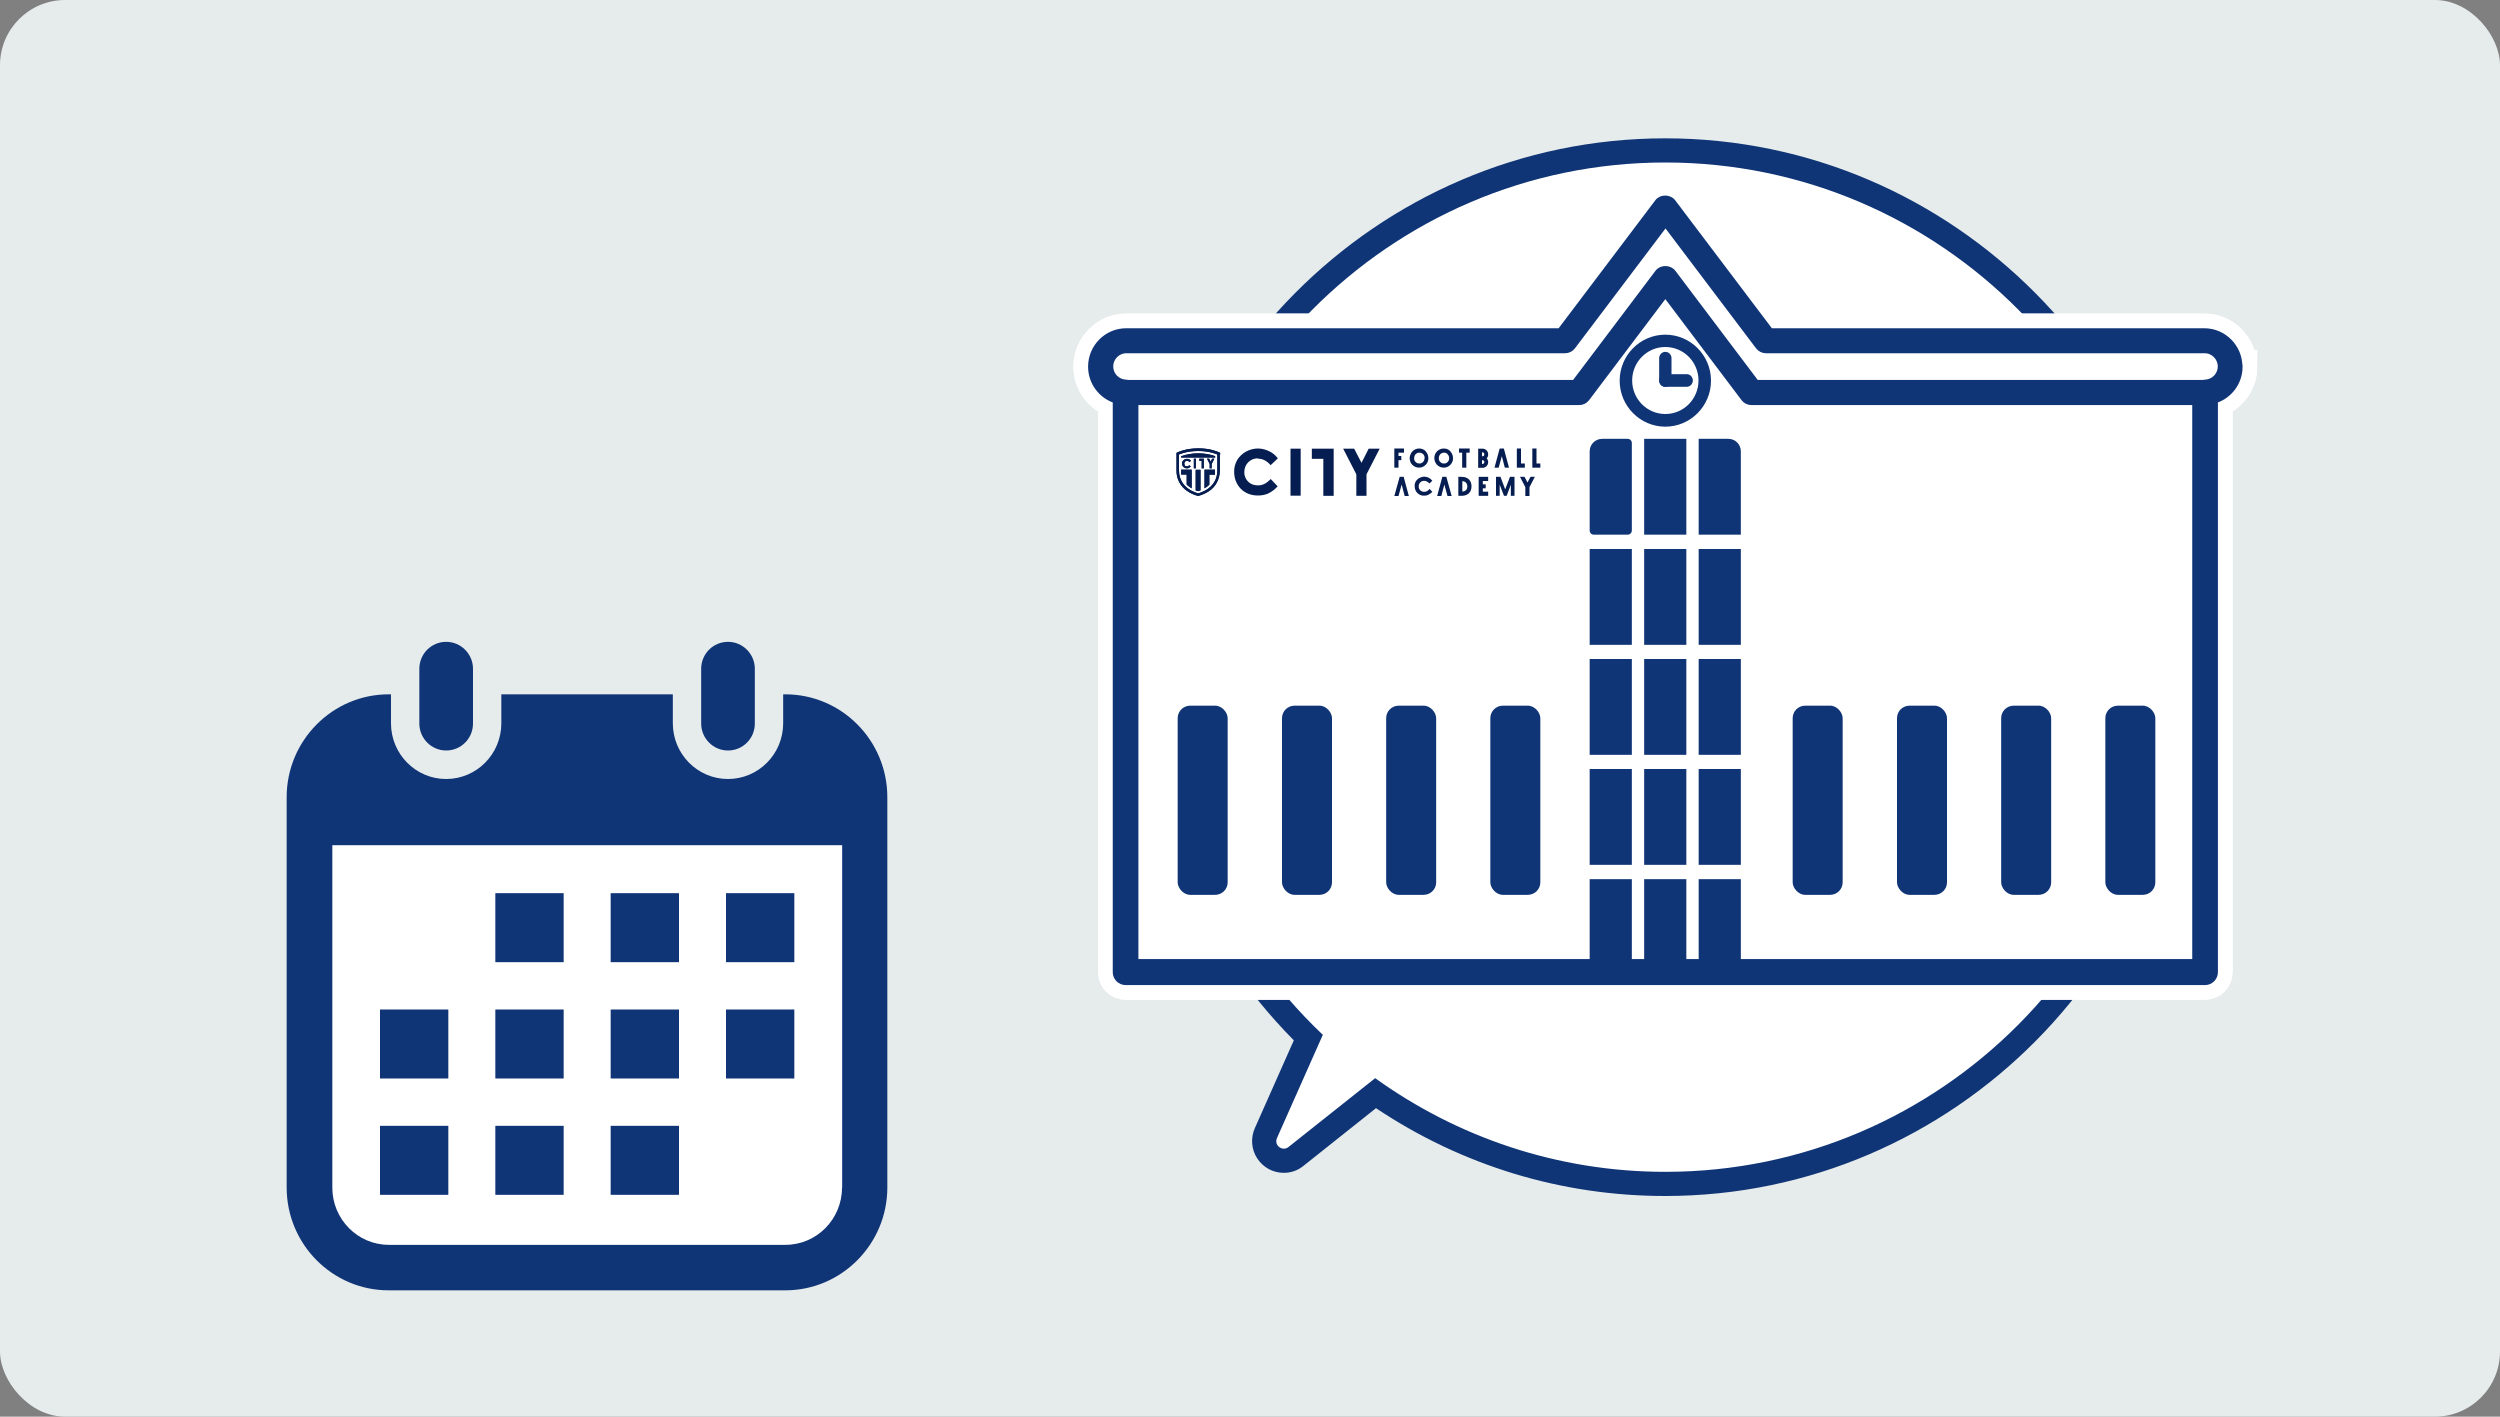 <?xml version="1.0" encoding="UTF-8"?>
<svg id="_レイヤー_1" data-name=" レイヤー 1" xmlns="http://www.w3.org/2000/svg" width="150" height="85" viewBox="0 0 150 85">
  <rect x="0" y="0" width="150" height="85" fill="#808080" stroke="none"/>
  <defs>
    <style>
      .cls-1, .cls-2, .cls-3, .cls-4 {
        stroke-miterlimit: 10;
      }

      .cls-1, .cls-3, .cls-4 {
        stroke: #fff;
        stroke-width: 2.01px;
      }

      .cls-1, .cls-5 {
        fill: #fff;
      }

      .cls-6 {
        fill: #103577;
      }

      .cls-6, .cls-7, .cls-5, .cls-8 {
        stroke-width: 0px;
      }

      .cls-7, .cls-3 {
        fill: #051d51;
      }

      .cls-2 {
        stroke: #103577;
        stroke-width: .25px;
      }

      .cls-2, .cls-4 {
        fill: none;
      }

      .cls-8 {
        fill: #e6ebeb;
      }
    </style>
  </defs>
  <rect class="cls-8" width="150" height="85" rx="3.91" ry="3.91"/>
  <g>
    <path class="cls-5" d="M99.92,71.04c-6.25,0-12.25-1.88-17.39-5.44l-4.77,3.79c-.21.17-.46.26-.73.26-.39,0-.77-.21-.99-.54-.22-.33-.25-.75-.09-1.12l2.54-5.73c-6.01-5.89-9.32-13.76-9.32-22.23,0-17.1,13.79-31.01,30.74-31.01s30.74,13.91,30.74,31.01-13.79,31.01-30.74,31.01h0Z"/>
    <path class="cls-6" d="M99.92,9.75c16.57,0,30.01,13.56,30.01,30.28s-13.44,30.28-30.01,30.28c-6.49,0-12.5-2.09-17.41-5.62l-5.2,4.13c-.09.07-.18.1-.28.1-.3,0-.56-.31-.41-.64l2.75-6.19c-5.82-5.52-9.46-13.36-9.46-22.06,0-16.72,13.44-30.28,30.01-30.28M99.92,8.3c-17.35,0-31.46,14.24-31.46,31.73,0,8.49,3.25,16.4,9.17,22.39l-2.34,5.27c-.26.59-.21,1.27.14,1.81.36.55.95.87,1.6.87.43,0,.84-.14,1.18-.42l4.35-3.46c5.16,3.45,11.13,5.27,17.35,5.27,17.35,0,31.46-14.24,31.46-31.73s-14.12-31.73-31.46-31.73h0Z"/>
  </g>
  <g>
    <g>
      <path class="cls-1" d="M133.8,22.14c0-.86-.69-1.55-1.54-1.55h-26.32l-6.02-7.98-6.02,7.98h-26.32c-.85,0-1.54.69-1.54,1.55s.67,1.53,1.5,1.55v34.78h64.76V23.69c.83-.02,1.5-.71,1.5-1.55Z"/>
      <path class="cls-3" d="M134.42,22c0-1.2-.97-2.18-2.16-2.18h-26.01l-5.84-7.73c-.24-.31-.76-.31-.99,0l-5.84,7.73h-26.01c-1.19,0-2.16.98-2.16,2.18,0,.96.62,1.77,1.48,2.06v34.27c0,.36.29.65.65.65h64.76c.36,0,.65-.29.65-.65V24.06c.86-.29,1.48-1.1,1.48-2.06ZM68.18,57.67V24.18h26.57c.2,0,.38-.09.5-.25l4.67-6.19,4.67,6.19c.12.16.3.25.5.25h26.57v33.49h-63.47ZM132.34,22.9s-.02,0-.04,0c-.04,0-.07.02-.11.02h-26.79l-4.98-6.6c-.24-.31-.76-.31-.99,0l-4.98,6.6h-26.79s-.07-.02-.11-.02c-.01,0-.02,0-.04,0-.47-.04-.84-.43-.84-.91,0-.51.41-.92.91-.92h26.32c.2,0,.38-.09.5-.25l5.53-7.32,5.53,7.32c.12.16.3.25.5.25h26.32c.5,0,.91.41.91.92,0,.48-.37.87-.84.91h0Z"/>
      <path class="cls-3" d="M134.42,22c0-1.2-.97-2.18-2.16-2.18h-26.01l-5.84-7.73c-.24-.31-.76-.31-.99,0l-5.84,7.73h-26.01c-1.19,0-2.16.98-2.16,2.18,0,.96.62,1.77,1.48,2.06v34.27c0,.36.29.65.65.65h64.76c.36,0,.65-.29.65-.65V24.06c.86-.29,1.48-1.1,1.48-2.06ZM68.18,57.67V24.18h26.57c.2,0,.38-.09.5-.25l4.67-6.19,4.67,6.19c.12.16.3.25.5.25h26.57v33.49h-63.47ZM132.34,22.9s-.02,0-.04,0c-.04,0-.07.02-.11.02h-26.79l-4.98-6.6c-.24-.31-.76-.31-.99,0l-4.98,6.6h-26.79s-.07-.02-.11-.02c-.01,0-.02,0-.04,0-.47-.04-.84-.43-.84-.91,0-.51.41-.92.91-.92h26.32c.2,0,.38-.09.5-.25l5.53-7.32,5.53,7.32c.12.16.3.25.5.25h26.32c.5,0,.91.41.91.92,0,.48-.37.87-.84.91h0Z"/>
      <path class="cls-3" d="M96.13,26.33h1.53c.14,0,.25.11.25.25v5.25c0,.14-.11.25-.25.25h-2.03c-.14,0-.25-.11-.25-.25v-4.75c0-.42.34-.75.75-.75Z"/>
      <rect class="cls-3" x="98.65" y="26.33" width="2.53" height="5.75"/>
      <path class="cls-3" d="M101.92,26.33h1.78c.42,0,.75.34.75.75v5h-2.53v-5.75h0Z"/>
      <g>
        <rect class="cls-3" x="95.38" y="32.94" width="2.53" height="5.75"/>
        <rect class="cls-3" x="98.65" y="32.94" width="2.53" height="5.75"/>
        <rect class="cls-3" x="101.92" y="32.94" width="2.53" height="5.75"/>
      </g>
      <g>
        <rect class="cls-3" x="95.38" y="39.54" width="2.53" height="5.75"/>
        <rect class="cls-3" x="98.65" y="39.54" width="2.53" height="5.75"/>
        <rect class="cls-3" x="101.92" y="39.54" width="2.53" height="5.75"/>
      </g>
      <g>
        <rect class="cls-3" x="95.38" y="46.14" width="2.53" height="5.75"/>
        <rect class="cls-3" x="98.65" y="46.14" width="2.53" height="5.75"/>
        <rect class="cls-3" x="101.92" y="46.14" width="2.53" height="5.75"/>
      </g>
      <g>
        <rect class="cls-3" x="95.38" y="52.75" width="2.53" height="5.75"/>
        <rect class="cls-3" x="98.65" y="52.75" width="2.53" height="5.75"/>
        <rect class="cls-3" x="101.92" y="52.75" width="2.53" height="5.75"/>
      </g>
      <g>
        <rect class="cls-3" x="70.66" y="42.34" width="3" height="11.35" rx=".75" ry=".75"/>
        <rect class="cls-3" x="76.92" y="42.34" width="3" height="11.35" rx=".75" ry=".75"/>
        <rect class="cls-3" x="83.17" y="42.34" width="3" height="11.35" rx=".75" ry=".75"/>
        <rect class="cls-3" x="89.42" y="42.34" width="3" height="11.35" rx=".75" ry=".75"/>
      </g>
      <g>
        <rect class="cls-3" x="107.56" y="42.34" width="3" height="11.35" rx=".75" ry=".75"/>
        <rect class="cls-3" x="113.82" y="42.34" width="3" height="11.35" rx=".75" ry=".75"/>
        <rect class="cls-3" x="120.07" y="42.34" width="3" height="11.35" rx=".75" ry=".75"/>
        <rect class="cls-3" x="126.32" y="42.34" width="3" height="11.35" rx=".75" ry=".75"/>
      </g>
      <g>
        <polygon class="cls-3" points="91.26 27.81 91.26 26.91 91.01 26.91 91.01 28.06 91.49 28.06 91.49 27.81 91.26 27.81"/>
        <polygon class="cls-3" points="92.19 27.81 92.19 26.91 91.94 26.91 91.94 28.06 92.42 28.06 92.42 27.81 92.19 27.81"/>
        <polygon class="cls-3" points="90.87 28.61 90.6 28.61 90.31 29.36 90.03 28.61 89.76 28.61 89.76 29.75 89.98 29.75 89.98 29.08 90.24 29.75 90.4 29.75 90.65 29.08 90.65 29.75 90.87 29.75 90.87 28.61"/>
        <polygon class="cls-3" points="91.2 28.61 91.47 28.61 91.65 28.95 91.83 28.61 92.09 28.61 91.77 29.23 91.77 29.76 91.52 29.76 91.52 29.23 91.2 28.61"/>
        <polygon class="cls-3" points="82.12 26.92 81.69 27.77 81.25 26.92 80.59 26.92 81.38 28.46 81.38 29.75 81.99 29.75 81.99 28.46 82.78 26.92 82.12 26.92"/>
        <rect class="cls-3" x="77.43" y="26.92" width=".61" height="2.82"/>
        <polygon class="cls-3" points="78.71 27.53 79.4 27.53 79.4 29.75 80.02 29.75 80.02 26.92 78.71 26.92 78.71 27.53"/>
        <path class="cls-3" d="M75.47,27.52c.27,0,.51.11.73.35l.04.04.43-.41-.04-.05c-.14-.17-.32-.31-.53-.4-.2-.09-.42-.14-.63-.14-.25,0-.5.07-.72.19-.21.12-.39.29-.52.5-.12.22-.19.46-.18.71,0,.41.14.75.4,1.02.26.26.61.4,1.02.4.2,0,.41-.03.6-.11.21-.1.39-.23.55-.4l.04-.04-.42-.44-.04.04c-.11.11-.23.21-.37.27-.11.05-.24.08-.36.07-.15,0-.29-.03-.42-.1-.12-.07-.22-.17-.29-.29-.07-.13-.11-.28-.1-.42,0-.44.34-.8.78-.81h.02s0,0,0,0Z"/>
        <polygon class="cls-3" points="84.24 27.16 84.24 26.91 83.66 26.91 83.66 28.06 83.91 28.06 83.91 27.61 84.08 27.61 84.08 27.36 83.91 27.36 83.91 27.16 84.24 27.16"/>
        <path class="cls-3" d="M85.55,27.08c-.1-.11-.25-.17-.4-.17-.2,0-.39.11-.49.29-.05.09-.08.19-.08.29,0,.15.06.3.16.4.22.22.58.23.8,0,0,0,0,0,0,0,.11-.11.17-.25.16-.41,0-.15-.06-.3-.17-.41h0ZM85.47,27.49c0,.09-.03.17-.09.23-.06.06-.14.1-.22.09-.07,0-.15-.02-.2-.07-.08-.06-.12-.16-.11-.25,0-.09.03-.18.09-.24.12-.12.32-.12.45,0,.06.06.09.15.09.23Z"/>
        <path class="cls-3" d="M87.03,27.08c-.1-.11-.25-.17-.4-.17-.31,0-.57.25-.57.57h0c0,.16.06.3.16.41.22.22.58.23.8,0,0,0,0,0,0,0,.11-.11.17-.25.16-.41,0-.15-.06-.3-.17-.41ZM86.95,27.49c0,.09-.03.17-.09.23-.06.06-.14.1-.22.09-.08,0-.15-.02-.2-.07-.08-.06-.12-.16-.11-.25,0-.09.03-.18.09-.24.06-.06.14-.09.22-.09.09,0,.17.03.22.1.06.06.09.15.09.23Z"/>
        <polygon class="cls-3" points="87.54 26.91 87.54 27.16 87.73 27.16 87.73 28.06 87.98 28.06 87.98 27.16 88.18 27.16 88.18 26.91 87.54 26.91"/>
        <path class="cls-3" d="M89.29,27.26c0-.19-.15-.34-.34-.34h-.26v1.15h.26c.19,0,.34-.15.34-.34,0-.08-.03-.17-.09-.23.06-.06.09-.14.09-.23h0ZM89.06,27.72c0,.06-.05.12-.11.12h-.03v-.23h.03c.06,0,.11.05.12.11h0ZM88.95,27.37h-.03v-.23h.03c.06,0,.11.05.11.12s-.05.12-.11.12Z"/>
        <polygon class="cls-3" points="90.29 28.06 90.54 28.06 90.23 26.91 89.98 26.91 89.67 28.06 89.92 28.06 90.11 27.37 90.29 28.06"/>
        <polygon class="cls-3" points="89.29 28.86 89.29 28.61 88.72 28.61 88.72 29.75 89.29 29.75 89.29 29.5 88.97 29.5 88.97 29.3 89.14 29.3 89.14 29.06 88.97 29.06 88.97 28.86 89.29 28.86"/>
        <path class="cls-3" d="M88.14,28.77c-.17-.17-.41-.16-.5-.16h-.14v1.14h.16c.08,0,.32,0,.48-.16.1-.1.15-.24.15-.41s-.05-.31-.15-.41ZM88.04,29.18c0,.08-.02.17-.08.23-.06.05-.14.08-.22.09v-.63c.08,0,.16.03.22.09.05.06.08.15.08.23h0Z"/>
        <path class="cls-3" d="M85.75,29.37s-.09.08-.15.11c-.1.04-.22.04-.32-.01-.05-.03-.09-.07-.12-.12-.03-.05-.04-.11-.04-.17,0-.18.14-.33.32-.33h.01c.11,0,.22.06.3.14l.02.02.17-.17-.02-.02c-.12-.14-.29-.22-.47-.22-.1,0-.2.03-.29.08-.09.05-.16.12-.21.2-.05.09-.08.19-.07.29,0,.15.05.3.16.41.11.11.26.17.41.16.08,0,.17-.01.24-.05.08-.04.16-.09.23-.16l.02-.02-.17-.18-.02.02h0Z"/>
        <polygon class="cls-3" points="84.28 29.76 84.53 29.76 84.22 28.61 83.98 28.61 83.66 29.76 83.91 29.76 84.1 29.07 84.28 29.76"/>
        <polygon class="cls-3" points="86.85 29.76 87.1 29.76 86.78 28.61 86.54 28.61 86.23 29.76 86.48 29.76 86.66 29.07 86.85 29.76"/>
        <g>
          <g>
            <path class="cls-7" d="M72.9,28.48h-.34v.6c-.05.05-.11.1-.17.14-.04.03-.08.05-.12.08v-1.12h.63s0,.3,0,.3ZM70.87,28.48v-.3h.63v1.12s-.08-.05-.12-.08c-.06-.04-.12-.09-.18-.15v-.6s-.34,0-.34,0ZM72.03,29.42c-.06.02-.11.04-.14.05-.03,0-.08-.02-.15-.05v-1.23h.29v1.23h0ZM70.87,27.45v-.08c.33-.11.67-.17,1.02-.17.35,0,.69.05,1.02.17v.08h-2.04,0Z"/>
            <path class="cls-7" d="M72.9,28.48h-.34v.6c-.05.05-.11.1-.17.14-.04.03-.08.05-.12.08v-1.12h.63s0,.3,0,.3ZM70.87,28.48v-.3h.63v1.12s-.08-.05-.12-.08c-.06-.04-.12-.09-.18-.15v-.6s-.34,0-.34,0ZM72.03,29.42c-.06.02-.11.04-.14.05-.03,0-.08-.02-.15-.05v-1.23h.29v1.23h0ZM70.87,27.45v-.08c.33-.11.67-.17,1.02-.17.35,0,.69.05,1.02.17v.08h-2.04,0Z"/>
          </g>
          <g>
            <path class="cls-4" d="M72.9,28.48h-.34v.6c-.05.05-.11.1-.17.14-.04.03-.08.05-.12.08v-1.12h.63s0,.3,0,.3ZM70.87,28.48v-.3h.63v1.12s-.08-.05-.12-.08c-.06-.04-.12-.09-.18-.15v-.6s-.34,0-.34,0ZM72.03,29.42c-.06.02-.11.04-.14.05-.03,0-.08-.02-.15-.05v-1.23h.29v1.23h0ZM70.87,27.45v-.08c.33-.11.67-.17,1.02-.17.35,0,.69.05,1.02.17v.08h-2.04,0Z"/>
            <path class="cls-4" d="M72.9,28.48h-.34v.6c-.05.05-.11.1-.17.14-.04.03-.08.05-.12.08v-1.12h.63s0,.3,0,.3ZM70.87,28.48v-.3h.63v1.12s-.08-.05-.12-.08c-.06-.04-.12-.09-.18-.15v-.6s-.34,0-.34,0ZM72.03,29.42c-.06.02-.11.04-.14.05-.03,0-.08-.02-.15-.05v-1.23h.29v1.23h0ZM70.87,27.45v-.08c.33-.11.67-.17,1.02-.17.35,0,.69.05,1.02.17v.08h-2.04,0Z"/>
          </g>
        </g>
        <g>
          <g>
            <path class="cls-7" d="M71.89,27.06c-.72,0-1.15.21-1.15.21v.96c0,1.12,1.15,1.37,1.15,1.37,0,0,1.15-.25,1.15-1.37v-.96s-.43-.21-1.15-.21ZM73.19,27.27v.96c0,.49-.23.96-.64,1.23-.19.13-.41.23-.63.29h-.03s-.03,0-.03,0c-.23-.06-.44-.16-.63-.29-.41-.27-.65-.74-.64-1.23v-1.06l.09-.04s.47-.23,1.22-.23,1.2.22,1.22.23l.09.04v.1h0Z"/>
            <path class="cls-7" d="M71.89,27.06c-.72,0-1.15.21-1.15.21v.96c0,1.12,1.15,1.37,1.15,1.37,0,0,1.15-.25,1.15-1.37v-.96s-.43-.21-1.15-.21ZM73.19,27.27v.96c0,.49-.23.96-.64,1.23-.19.13-.41.23-.63.29h-.03s-.03,0-.03,0c-.23-.06-.44-.16-.63-.29-.41-.27-.65-.74-.64-1.23v-1.06l.09-.04s.47-.23,1.22-.23,1.2.22,1.22.23l.09.04v.1h0Z"/>
          </g>
          <g>
            <path class="cls-4" d="M71.89,27.06c-.72,0-1.15.21-1.15.21v.96c0,1.12,1.15,1.37,1.15,1.37,0,0,1.15-.25,1.15-1.37v-.96s-.43-.21-1.15-.21ZM73.19,27.27v.96c0,.49-.23.96-.64,1.23-.19.13-.41.23-.63.29h-.03s-.03,0-.03,0c-.23-.06-.44-.16-.63-.29-.41-.27-.65-.74-.64-1.23v-1.06l.09-.04s.47-.23,1.22-.23,1.2.22,1.22.23l.09.04v.1h0Z"/>
            <path class="cls-4" d="M71.89,27.06c-.72,0-1.15.21-1.15.21v.96c0,1.12,1.15,1.37,1.15,1.37,0,0,1.15-.25,1.15-1.37v-.96s-.43-.21-1.15-.21ZM73.19,27.27v.96c0,.49-.23.96-.64,1.23-.19.13-.41.23-.63.29h-.03s-.03,0-.03,0c-.23-.06-.44-.16-.63-.29-.41-.27-.65-.74-.64-1.23v-1.06l.09-.04s.47-.23,1.22-.23,1.2.22,1.22.23l.09.04v.1h0Z"/>
          </g>
        </g>
        <g>
          <g>
            <path class="cls-7" d="M71.06,27.9s.03.05.06.06c.03.01.06.02.09.02.03,0,.05,0,.07-.01.03-.01.05-.03.08-.06h0s.09.08.09.08h-.01s-.07.07-.11.09c-.04.02-.08.02-.12.02-.16,0-.29-.13-.29-.29,0-.05.01-.1.04-.14.03-.04.06-.08.11-.1.09-.05.19-.05.28-.01.04.02.08.05.11.08h0s-.09.09-.09.09h0c-.04-.05-.09-.08-.15-.08-.09,0-.16.07-.16.16h0s0,.06.02.09h0Z"/>
            <path class="cls-7" d="M71.06,27.9s.03.05.06.06c.03.01.06.02.09.02.03,0,.05,0,.07-.01.03-.01.05-.03.08-.06h0s.09.08.09.08h-.01s-.07.07-.11.09c-.04.02-.08.02-.12.02-.16,0-.29-.13-.29-.29,0-.05.01-.1.04-.14.03-.04.06-.08.11-.1.09-.05.19-.05.28-.01.04.02.08.05.11.08h0s-.09.09-.09.09h0c-.04-.05-.09-.08-.15-.08-.09,0-.16.07-.16.16h0s0,.06.02.09h0Z"/>
          </g>
          <g>
            <path class="cls-4" d="M71.06,27.9s.03.05.06.06c.03.01.06.02.09.02.03,0,.05,0,.07-.01.03-.01.05-.03.08-.06h0s.09.08.09.08h-.01s-.07.07-.11.09c-.04.02-.08.02-.12.02-.16,0-.29-.13-.29-.29,0-.05.01-.1.04-.14.03-.04.06-.08.11-.1.09-.05.19-.05.28-.01.04.02.08.05.11.08h0s-.09.09-.09.09h0c-.04-.05-.09-.08-.15-.08-.09,0-.16.07-.16.16h0s0,.06.02.09h0Z"/>
            <path class="cls-4" d="M71.06,27.9s.03.05.06.06c.03.01.06.02.09.02.03,0,.05,0,.07-.01.03-.01.05-.03.08-.06h0s.09.08.09.08h-.01s-.07.07-.11.09c-.04.02-.08.02-.12.02-.16,0-.29-.13-.29-.29,0-.05.01-.1.04-.14.03-.04.06-.08.11-.1.09-.05.19-.05.28-.01.04.02.08.05.11.08h0s-.09.09-.09.09h0c-.04-.05-.09-.08-.15-.08-.09,0-.16.07-.16.16h0s0,.06.02.09h0Z"/>
          </g>
        </g>
        <g>
          <g>
            <rect class="cls-7" x="71.63" y="27.52" width=".12" height=".58"/>
            <rect class="cls-7" x="71.63" y="27.52" width=".12" height=".58"/>
          </g>
          <g>
            <rect class="cls-4" x="71.63" y="27.52" width=".12" height=".58"/>
            <rect class="cls-4" x="71.63" y="27.52" width=".12" height=".58"/>
          </g>
        </g>
        <g>
          <g>
            <polygon class="cls-7" points="72.23 28.1 72.1 28.1 72.1 27.65 71.96 27.65 71.96 27.52 72.23 27.52 72.23 28.1"/>
            <polygon class="cls-7" points="72.23 28.1 72.1 28.1 72.1 27.65 71.96 27.65 71.96 27.52 72.23 27.52 72.23 28.1"/>
          </g>
          <g>
            <polygon class="cls-4" points="72.23 28.1 72.1 28.1 72.1 27.65 71.96 27.65 71.96 27.52 72.23 27.52 72.23 28.1"/>
            <polygon class="cls-4" points="72.23 28.1 72.1 28.1 72.1 27.65 71.96 27.65 71.96 27.52 72.23 27.52 72.23 28.1"/>
          </g>
        </g>
        <g>
          <g>
            <polygon class="cls-7" points="72.42 27.52 72.55 27.52 72.64 27.7 72.73 27.52 72.86 27.52 72.7 27.84 72.7 28.1 72.58 28.1 72.58 27.84 72.42 27.52"/>
            <polygon class="cls-7" points="72.42 27.52 72.55 27.52 72.64 27.7 72.73 27.52 72.86 27.52 72.7 27.84 72.7 28.1 72.58 28.1 72.58 27.84 72.42 27.52"/>
          </g>
          <g>
            <polygon class="cls-4" points="72.42 27.52 72.55 27.52 72.64 27.7 72.73 27.52 72.86 27.52 72.7 27.84 72.7 28.1 72.58 28.1 72.58 27.84 72.42 27.52"/>
            <polygon class="cls-4" points="72.42 27.52 72.55 27.52 72.64 27.7 72.73 27.52 72.86 27.52 72.7 27.84 72.7 28.1 72.58 28.1 72.58 27.84 72.42 27.52"/>
          </g>
        </g>
      </g>
      <g>
        <path class="cls-3" d="M99.92,25.6c-1.51,0-2.74-1.24-2.74-2.76s1.23-2.76,2.74-2.76,2.74,1.24,2.74,2.76-1.23,2.76-2.74,2.76ZM99.92,20.82c-1.1,0-1.99.9-1.99,2.01s.89,2.01,1.99,2.01,1.99-.9,1.99-2.01-.89-2.01-1.99-2.01Z"/>
        <g>
          <path class="cls-3" d="M99.92,23.21c-.21,0-.37-.17-.37-.38v-1.34c0-.21.17-.38.37-.38s.37.17.37.38v1.34c0,.21-.17.38-.37.38Z"/>
          <path class="cls-3" d="M101.2,23.21h-1.28c-.21,0-.37-.17-.37-.38s.17-.38.37-.38h1.28c.21,0,.37.17.37.38s-.17.38-.37.38Z"/>
        </g>
      </g>
    </g>
    <g>
      <path class="cls-5" d="M133.8,22.14c0-.86-.69-1.55-1.54-1.55h-26.32l-6.02-7.98-6.02,7.98h-26.32c-.85,0-1.54.69-1.54,1.55s.67,1.53,1.5,1.55v34.78h64.76V23.69c.83-.02,1.5-.71,1.5-1.55Z"/>
      <path class="cls-6" d="M134.42,22c0-1.2-.97-2.18-2.16-2.18h-26.01l-5.84-7.73c-.24-.31-.76-.31-.99,0l-5.84,7.73h-26.01c-1.19,0-2.16.98-2.16,2.18,0,.96.62,1.77,1.48,2.06v34.27c0,.36.29.65.65.65h64.76c.36,0,.65-.29.65-.65V24.06c.86-.29,1.48-1.1,1.48-2.06ZM68.18,57.67V24.18h26.57c.2,0,.38-.09.5-.25l4.67-6.19,4.67,6.19c.12.16.3.25.5.25h26.57v33.49h-63.47ZM132.34,22.9s-.02,0-.04,0c-.04,0-.07.02-.11.02h-26.79l-4.98-6.6c-.24-.31-.76-.31-.99,0l-4.98,6.6h-26.79s-.07-.02-.11-.02c-.01,0-.02,0-.04,0-.47-.04-.84-.43-.84-.91,0-.51.41-.92.91-.92h26.32c.2,0,.38-.09.5-.25l5.53-7.32,5.53,7.32c.12.16.3.25.5.25h26.32c.5,0,.91.41.91.92,0,.48-.37.87-.84.91h0Z"/>
      <path class="cls-2" d="M134.42,22c0-1.2-.97-2.18-2.16-2.18h-26.01l-5.84-7.73c-.24-.31-.76-.31-.99,0l-5.84,7.73h-26.01c-1.19,0-2.16.98-2.16,2.18,0,.96.62,1.77,1.48,2.06v34.27c0,.36.29.65.65.65h64.76c.36,0,.65-.29.65-.65V24.06c.86-.29,1.48-1.1,1.48-2.06ZM68.18,57.67V24.18h26.57c.2,0,.38-.09.5-.25l4.67-6.19,4.67,6.19c.12.16.3.25.5.25h26.57v33.49h-63.47ZM132.34,22.9s-.02,0-.04,0c-.04,0-.07.02-.11.02h-26.79l-4.98-6.6c-.24-.31-.76-.31-.99,0l-4.98,6.6h-26.79s-.07-.02-.11-.02c-.01,0-.02,0-.04,0-.47-.04-.84-.43-.84-.91,0-.51.41-.92.91-.92h26.32c.2,0,.38-.09.5-.25l5.53-7.32,5.53,7.32c.12.16.3.25.5.25h26.32c.5,0,.91.41.91.92,0,.48-.37.87-.84.91h0Z"/>
      <path class="cls-6" d="M96.13,26.33h1.53c.14,0,.25.11.25.25v5.25c0,.14-.11.25-.25.25h-2.03c-.14,0-.25-.11-.25-.25v-4.75c0-.42.34-.75.75-.75Z"/>
      <rect class="cls-6" x="98.65" y="26.33" width="2.53" height="5.75"/>
      <path class="cls-6" d="M101.92,26.33h1.78c.42,0,.75.34.75.75v5h-2.53v-5.75h0Z"/>
      <g>
        <rect class="cls-6" x="95.38" y="32.94" width="2.53" height="5.75"/>
        <rect class="cls-6" x="98.65" y="32.94" width="2.53" height="5.75"/>
        <rect class="cls-6" x="101.92" y="32.94" width="2.53" height="5.75"/>
      </g>
      <g>
        <rect class="cls-6" x="95.38" y="39.54" width="2.53" height="5.75"/>
        <rect class="cls-6" x="98.65" y="39.54" width="2.53" height="5.75"/>
        <rect class="cls-6" x="101.92" y="39.54" width="2.53" height="5.75"/>
      </g>
      <g>
        <rect class="cls-6" x="95.38" y="46.14" width="2.53" height="5.75"/>
        <rect class="cls-6" x="98.65" y="46.14" width="2.53" height="5.75"/>
        <rect class="cls-6" x="101.92" y="46.14" width="2.53" height="5.75"/>
      </g>
      <g>
        <rect class="cls-6" x="95.38" y="52.75" width="2.53" height="5.75"/>
        <rect class="cls-6" x="98.65" y="52.75" width="2.53" height="5.75"/>
        <rect class="cls-6" x="101.92" y="52.75" width="2.53" height="5.75"/>
      </g>
      <g>
        <rect class="cls-6" x="70.66" y="42.34" width="3" height="11.35" rx=".75" ry=".75"/>
        <rect class="cls-6" x="76.92" y="42.34" width="3" height="11.35" rx=".75" ry=".75"/>
        <rect class="cls-6" x="83.17" y="42.34" width="3" height="11.35" rx=".75" ry=".75"/>
        <rect class="cls-6" x="89.42" y="42.34" width="3" height="11.35" rx=".75" ry=".75"/>
      </g>
      <g>
        <rect class="cls-6" x="107.56" y="42.34" width="3" height="11.35" rx=".75" ry=".75"/>
        <rect class="cls-6" x="113.82" y="42.34" width="3" height="11.35" rx=".75" ry=".75"/>
        <rect class="cls-6" x="120.07" y="42.34" width="3" height="11.35" rx=".75" ry=".75"/>
        <rect class="cls-6" x="126.32" y="42.34" width="3" height="11.35" rx=".75" ry=".75"/>
      </g>
      <g>
        <polygon class="cls-7" points="91.26 27.81 91.26 26.91 91.01 26.91 91.01 28.06 91.49 28.06 91.49 27.81 91.26 27.81"/>
        <polygon class="cls-7" points="92.19 27.81 92.19 26.91 91.94 26.91 91.94 28.06 92.42 28.06 92.42 27.81 92.19 27.81"/>
        <polygon class="cls-7" points="90.87 28.61 90.6 28.61 90.31 29.36 90.03 28.61 89.76 28.61 89.76 29.75 89.98 29.75 89.98 29.08 90.24 29.75 90.4 29.75 90.65 29.08 90.65 29.75 90.87 29.75 90.87 28.61"/>
        <polygon class="cls-7" points="91.2 28.61 91.47 28.61 91.65 28.95 91.83 28.61 92.09 28.61 91.77 29.23 91.77 29.76 91.52 29.76 91.52 29.23 91.2 28.61"/>
        <polygon class="cls-7" points="82.12 26.92 81.69 27.77 81.25 26.92 80.59 26.92 81.38 28.46 81.38 29.75 81.99 29.75 81.99 28.46 82.78 26.92 82.12 26.92"/>
        <rect class="cls-7" x="77.43" y="26.92" width=".61" height="2.82"/>
        <polygon class="cls-7" points="78.71 27.53 79.4 27.53 79.4 29.75 80.02 29.75 80.02 26.92 78.71 26.92 78.71 27.53"/>
        <path class="cls-7" d="M75.47,27.52c.27,0,.51.11.73.35l.04.04.43-.41-.04-.05c-.14-.17-.32-.31-.53-.4-.2-.09-.42-.14-.63-.14-.25,0-.5.07-.72.19-.21.12-.39.29-.52.5-.12.22-.19.46-.18.71,0,.41.14.75.4,1.02.26.26.61.4,1.02.4.2,0,.41-.03.6-.11.21-.1.39-.23.55-.4l.04-.04-.42-.44-.04.04c-.11.11-.23.21-.37.27-.11.05-.24.08-.36.07-.15,0-.29-.03-.42-.1-.12-.07-.22-.17-.29-.29-.07-.13-.11-.28-.1-.42,0-.44.34-.8.78-.81h.02s0,0,0,0Z"/>
        <polygon class="cls-7" points="84.24 27.16 84.24 26.91 83.66 26.91 83.66 28.06 83.91 28.06 83.91 27.61 84.08 27.61 84.08 27.36 83.91 27.36 83.91 27.16 84.24 27.16"/>
        <path class="cls-7" d="M85.55,27.08c-.1-.11-.25-.17-.4-.17-.2,0-.39.11-.49.29-.05.09-.08.19-.08.29,0,.15.06.3.16.4.22.22.58.23.8,0,0,0,0,0,0,0,.11-.11.17-.25.16-.41,0-.15-.06-.3-.17-.41h0ZM85.47,27.49c0,.09-.03.17-.09.23-.06.06-.14.1-.22.09-.07,0-.15-.02-.2-.07-.08-.06-.12-.16-.11-.25,0-.09.03-.18.09-.24.12-.12.32-.12.45,0,.06.06.09.15.09.23Z"/>
        <path class="cls-7" d="M87.03,27.08c-.1-.11-.25-.17-.4-.17-.31,0-.57.25-.57.57h0c0,.16.06.3.16.41.22.22.58.23.8,0,0,0,0,0,0,0,.11-.11.17-.25.16-.41,0-.15-.06-.3-.17-.41ZM86.95,27.49c0,.09-.03.17-.09.23-.06.06-.14.1-.22.09-.08,0-.15-.02-.2-.07-.08-.06-.12-.16-.11-.25,0-.09.03-.18.09-.24.06-.06.14-.09.22-.09.09,0,.17.03.22.1.06.06.09.15.09.23Z"/>
        <polygon class="cls-7" points="87.54 26.91 87.54 27.16 87.73 27.16 87.73 28.06 87.98 28.06 87.98 27.16 88.18 27.16 88.18 26.91 87.54 26.91"/>
        <path class="cls-7" d="M89.29,27.26c0-.19-.15-.34-.34-.34h-.26v1.15h.26c.19,0,.34-.15.34-.34,0-.08-.03-.17-.09-.23.06-.06.09-.14.09-.23h0ZM89.06,27.72c0,.06-.05.12-.11.12h-.03v-.23h.03c.06,0,.11.05.12.11h0ZM88.95,27.37h-.03v-.23h.03c.06,0,.11.05.11.12s-.05.12-.11.12Z"/>
        <polygon class="cls-7" points="90.29 28.06 90.54 28.06 90.23 26.91 89.98 26.91 89.67 28.06 89.92 28.06 90.11 27.37 90.29 28.06"/>
        <polygon class="cls-7" points="89.29 28.86 89.29 28.61 88.72 28.61 88.72 29.75 89.29 29.75 89.29 29.5 88.97 29.5 88.97 29.3 89.14 29.3 89.14 29.06 88.97 29.06 88.97 28.86 89.29 28.86"/>
        <path class="cls-7" d="M88.14,28.77c-.17-.17-.41-.16-.5-.16h-.14v1.14h.16c.08,0,.32,0,.48-.16.1-.1.15-.24.15-.41s-.05-.31-.15-.41ZM88.04,29.18c0,.08-.02.17-.08.23-.06.05-.14.08-.22.09v-.63c.08,0,.16.03.22.09.05.06.08.15.08.23h0Z"/>
        <path class="cls-7" d="M85.75,29.37s-.09.08-.15.11c-.1.04-.22.04-.32-.01-.05-.03-.09-.07-.12-.12-.03-.05-.04-.11-.04-.17,0-.18.14-.33.32-.33h.01c.11,0,.22.06.3.14l.02.02.17-.17-.02-.02c-.12-.14-.29-.22-.47-.22-.1,0-.2.03-.29.08-.09.05-.16.12-.21.2-.05.09-.08.19-.07.29,0,.15.05.3.16.41.11.11.26.17.41.16.08,0,.17-.01.24-.05.08-.04.16-.09.23-.16l.02-.02-.17-.18-.02.02h0Z"/>
        <polygon class="cls-7" points="84.28 29.76 84.53 29.76 84.22 28.61 83.98 28.61 83.66 29.76 83.91 29.76 84.1 29.07 84.28 29.76"/>
        <polygon class="cls-7" points="86.85 29.76 87.1 29.76 86.78 28.61 86.54 28.61 86.23 29.76 86.48 29.76 86.66 29.07 86.85 29.76"/>
        <g>
          <path class="cls-7" d="M72.9,28.48h-.34v.6c-.05.05-.11.1-.17.14-.04.03-.08.05-.12.08v-1.12h.63s0,.3,0,.3ZM70.87,28.48v-.3h.63v1.12s-.08-.05-.12-.08c-.06-.04-.12-.09-.18-.15v-.6s-.34,0-.34,0ZM72.03,29.42c-.06.02-.11.04-.14.05-.03,0-.08-.02-.15-.05v-1.23h.29v1.23h0ZM70.87,27.45v-.08c.33-.11.67-.17,1.02-.17.35,0,.69.05,1.02.17v.08h-2.04,0Z"/>
          <path class="cls-7" d="M72.9,28.48h-.34v.6c-.05.05-.11.1-.17.14-.04.03-.08.05-.12.08v-1.12h.63s0,.3,0,.3ZM70.87,28.48v-.3h.63v1.12s-.08-.05-.12-.08c-.06-.04-.12-.09-.18-.15v-.6s-.34,0-.34,0ZM72.03,29.42c-.06.02-.11.04-.14.05-.03,0-.08-.02-.15-.05v-1.23h.29v1.23h0ZM70.87,27.45v-.08c.33-.11.67-.17,1.02-.17.35,0,.69.05,1.02.17v.08h-2.04,0Z"/>
        </g>
        <g>
          <path class="cls-7" d="M71.89,27.06c-.72,0-1.15.21-1.15.21v.96c0,1.12,1.15,1.37,1.15,1.37,0,0,1.15-.25,1.15-1.37v-.96s-.43-.21-1.15-.21ZM73.19,27.27v.96c0,.49-.23.96-.64,1.23-.19.13-.41.23-.63.29h-.03s-.03,0-.03,0c-.23-.06-.44-.16-.63-.29-.41-.27-.65-.74-.64-1.23v-1.06l.09-.04s.47-.23,1.22-.23,1.2.22,1.22.23l.09.04v.1h0Z"/>
          <path class="cls-7" d="M71.89,27.06c-.72,0-1.15.21-1.15.21v.96c0,1.12,1.15,1.37,1.15,1.37,0,0,1.15-.25,1.15-1.37v-.96s-.43-.21-1.15-.21ZM73.19,27.27v.96c0,.49-.23.96-.64,1.23-.19.13-.41.23-.63.29h-.03s-.03,0-.03,0c-.23-.06-.44-.16-.63-.29-.41-.27-.65-.74-.64-1.23v-1.06l.09-.04s.47-.23,1.22-.23,1.2.22,1.22.23l.09.04v.1h0Z"/>
        </g>
        <g>
          <path class="cls-7" d="M71.06,27.9s.03.05.06.06c.03.01.06.02.09.02.03,0,.05,0,.07-.01.03-.01.05-.03.08-.06h0s.09.08.09.08h-.01s-.07.07-.11.09c-.04.02-.08.02-.12.02-.16,0-.29-.13-.29-.29,0-.05.01-.1.04-.14.03-.04.06-.08.11-.1.09-.05.19-.05.28-.01.04.02.08.05.11.08h0s-.09.09-.09.09h0c-.04-.05-.09-.08-.15-.08-.09,0-.16.07-.16.16h0s0,.06.02.09h0Z"/>
          <path class="cls-7" d="M71.06,27.9s.03.05.06.06c.03.01.06.02.09.02.03,0,.05,0,.07-.01.03-.01.05-.03.08-.06h0s.09.08.09.08h-.01s-.07.07-.11.09c-.04.02-.08.02-.12.02-.16,0-.29-.13-.29-.29,0-.05.01-.1.04-.14.03-.04.06-.08.11-.1.09-.05.19-.05.28-.01.04.02.08.05.11.08h0s-.09.09-.09.09h0c-.04-.05-.09-.08-.15-.08-.09,0-.16.07-.16.16h0s0,.06.02.09h0Z"/>
        </g>
        <g>
          <rect class="cls-7" x="71.63" y="27.52" width=".12" height=".58"/>
          <rect class="cls-7" x="71.63" y="27.52" width=".12" height=".58"/>
        </g>
        <g>
          <polygon class="cls-7" points="72.23 28.1 72.1 28.1 72.1 27.65 71.96 27.65 71.96 27.52 72.23 27.52 72.23 28.1"/>
          <polygon class="cls-7" points="72.23 28.1 72.1 28.1 72.1 27.65 71.96 27.65 71.96 27.52 72.23 27.52 72.23 28.1"/>
        </g>
        <g>
          <polygon class="cls-7" points="72.42 27.52 72.55 27.52 72.64 27.7 72.73 27.52 72.86 27.52 72.7 27.84 72.7 28.1 72.58 28.1 72.58 27.84 72.42 27.52"/>
          <polygon class="cls-7" points="72.42 27.52 72.55 27.52 72.64 27.7 72.73 27.52 72.86 27.52 72.7 27.84 72.7 28.1 72.58 28.1 72.58 27.84 72.42 27.52"/>
        </g>
      </g>
      <g>
        <path class="cls-6" d="M99.92,25.6c-1.51,0-2.74-1.24-2.74-2.76s1.23-2.76,2.74-2.76,2.74,1.24,2.74,2.76-1.23,2.76-2.74,2.76ZM99.92,20.82c-1.1,0-1.99.9-1.99,2.01s.89,2.01,1.99,2.01,1.99-.9,1.99-2.01-.89-2.01-1.99-2.01Z"/>
        <g>
          <path class="cls-6" d="M99.92,23.21c-.21,0-.37-.17-.37-.38v-1.34c0-.21.17-.38.37-.38s.37.17.37.38v1.34c0,.21-.17.38-.37.38Z"/>
          <path class="cls-6" d="M101.2,23.21h-1.28c-.21,0-.37-.17-.37-.38s.17-.38.37-.38h1.28c.21,0,.37.17.37.38s-.17.38-.37.38Z"/>
        </g>
      </g>
    </g>
  </g>
  <g>
    <path class="cls-6" d="M26.77,45.03c-.89,0-1.61-.73-1.61-1.62v-3.28c0-.9.72-1.62,1.61-1.62s1.61.73,1.61,1.62v3.28c0,.9-.72,1.62-1.61,1.62Z"/>
    <path class="cls-6" d="M47.13,41.66h-.14v1.74c0,1.84-1.48,3.34-3.31,3.34s-3.31-1.5-3.31-3.34v-1.74h-10.29v1.74c0,1.84-1.48,3.34-3.31,3.34s-3.31-1.5-3.31-3.34v-1.74h-.14c-3.37,0-6.12,2.77-6.12,6.17v23.42c0,3.4,2.74,6.17,6.12,6.17h23.8c3.37,0,6.12-2.77,6.12-6.17v-23.42c0-3.4-2.74-6.17-6.12-6.17h0Z"/>
    <path class="cls-5" d="M50.52,71.26c0,1.89-1.52,3.43-3.39,3.43h-23.8c-1.87,0-3.39-1.54-3.39-3.43v-20.55h30.59s0,20.55,0,20.55Z"/>
    <path class="cls-6" d="M43.68,45.03c-.89,0-1.61-.73-1.61-1.62v-3.28c0-.9.72-1.62,1.61-1.62s1.61.73,1.61,1.62v3.28c0,.9-.72,1.62-1.61,1.62Z"/>
    <g>
      <rect class="cls-6" x="29.72" y="53.59" width="4.1" height="4.14"/>
      <rect class="cls-6" x="36.64" y="53.59" width="4.1" height="4.14"/>
      <rect class="cls-6" x="43.56" y="53.59" width="4.1" height="4.14"/>
      <rect class="cls-6" x="22.8" y="60.57" width="4.1" height="4.14"/>
      <rect class="cls-6" x="29.72" y="60.57" width="4.1" height="4.14"/>
      <rect class="cls-6" x="36.64" y="60.57" width="4.1" height="4.14"/>
      <rect class="cls-6" x="43.56" y="60.57" width="4.1" height="4.14"/>
      <rect class="cls-6" x="22.8" y="67.55" width="4.1" height="4.14"/>
      <rect class="cls-6" x="29.72" y="67.55" width="4.1" height="4.14"/>
      <rect class="cls-6" x="36.64" y="67.55" width="4.1" height="4.14"/>
    </g>
  </g>
</svg>